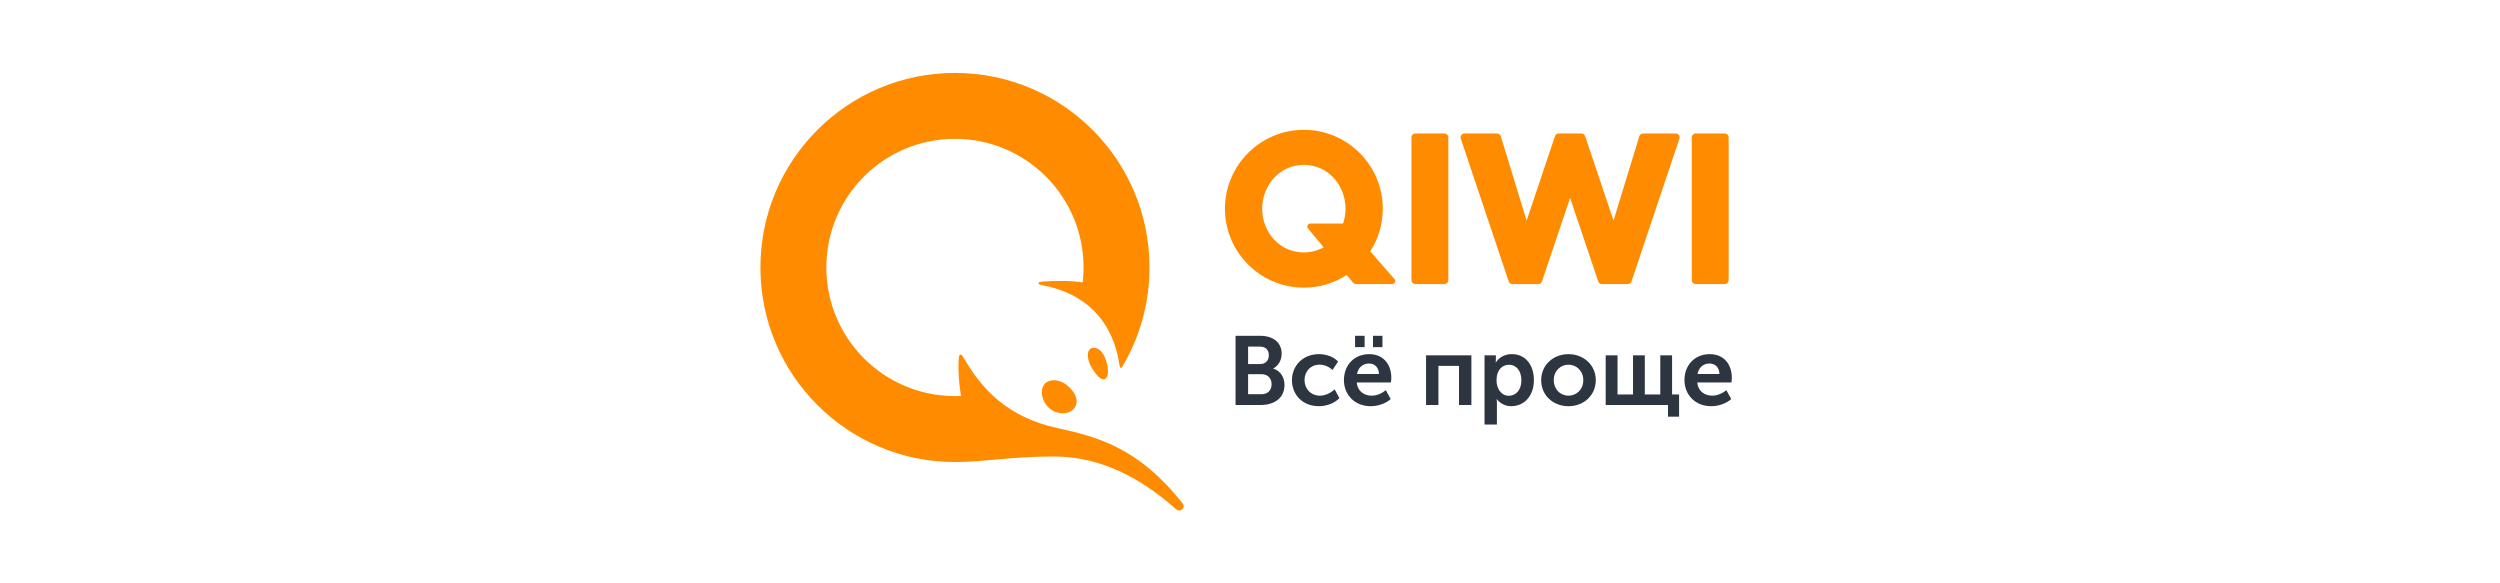 <svg width="240" height="56" viewBox="0 0 240 56" fill="none" xmlns="http://www.w3.org/2000/svg">
<rect width="240" height="56" fill="white"/>
<path d="M118.613 32.237H120.98C122.187 32.237 123.039 32.855 123.039 33.949C123.039 34.568 122.741 35.099 122.233 35.371V35.39C122.964 35.604 123.31 36.28 123.31 36.953C123.31 38.283 122.244 38.88 121.018 38.88H118.613V32.237ZM120.988 34.95C121.512 34.95 121.81 34.576 121.81 34.098C121.81 33.621 121.52 33.276 120.969 33.276H119.818V34.95H120.988ZM121.11 37.843C121.728 37.843 122.073 37.441 122.073 36.88C122.073 36.329 121.718 35.924 121.11 35.924H119.818V37.843H121.11ZM126.621 33.998C127.267 33.998 127.997 34.212 128.455 34.709L127.921 35.523C127.623 35.224 127.153 35.007 126.686 35.007C125.807 35.007 125.234 35.672 125.234 36.486C125.234 37.292 125.804 37.984 126.722 37.984C127.227 37.984 127.769 37.721 128.125 37.376L128.583 38.218C128.133 38.695 127.386 38.994 126.618 38.994C125.036 38.994 124.027 37.881 124.027 36.494C124.03 35.138 125.042 33.998 126.621 33.998ZM131.451 33.998C132.816 33.998 133.566 34.999 133.566 36.261C133.566 36.41 133.547 36.57 133.527 36.719H130.244C130.32 37.553 130.954 37.984 131.677 37.984C132.162 37.984 132.659 37.77 133.042 37.46L133.508 38.312C133.023 38.744 132.274 38.996 131.59 38.996C130.008 38.996 129.017 37.854 129.017 36.497C129.02 35.026 130.021 33.998 131.451 33.998ZM130.086 32.237H131.004V33.322H130.086V32.237ZM132.38 35.906C132.372 35.268 131.959 34.896 131.425 34.896C130.817 34.896 130.385 35.298 130.273 35.906H132.38ZM131.807 32.237H132.716V33.322H131.807V32.237ZM136.9 34.109H141.253V38.882H140.065V35.121H138.089V38.882H136.9V34.109ZM142.517 34.109H143.603V34.465C143.603 34.644 143.584 34.801 143.584 34.801H143.603C143.912 34.285 144.493 33.995 145.139 33.995C146.431 33.995 147.253 35.015 147.253 36.494C147.253 38.011 146.327 38.994 145.071 38.994C144.529 38.994 144.032 38.749 143.695 38.321H143.676C143.676 38.321 143.703 38.489 143.703 38.733V40.755H142.515V34.109H142.517ZM144.856 37.992C145.511 37.992 146.053 37.458 146.053 36.513C146.053 35.607 145.568 35.015 144.873 35.015C144.247 35.015 143.666 35.466 143.666 36.521C143.669 37.262 144.08 37.992 144.856 37.992ZM150.567 33.998C152.027 33.998 153.195 35.037 153.195 36.497C153.195 37.965 152.027 38.996 150.574 38.996C149.122 38.996 147.953 37.968 147.953 36.497C147.955 35.034 149.125 33.998 150.567 33.998ZM150.574 37.984C151.35 37.984 151.996 37.384 151.996 36.497C151.996 35.618 151.35 35.01 150.574 35.01C149.798 35.01 149.161 35.618 149.161 36.497C149.163 37.384 149.798 37.984 150.574 37.984ZM154.151 34.109H155.283V37.87H156.77V34.109H157.901V37.87H159.388V34.109H160.52V37.87H161.193V40.003H160.126V38.88H154.146V34.109H154.151ZM164.143 33.998C165.508 33.998 166.256 34.999 166.256 36.261C166.256 36.41 166.237 36.57 166.218 36.719H162.935C163.011 37.553 163.646 37.984 164.367 37.984C164.853 37.984 165.35 37.77 165.732 37.46L166.2 38.312C165.714 38.744 164.964 38.996 164.281 38.996C162.699 38.996 161.709 37.854 161.709 36.497C161.709 35.026 162.71 33.998 164.143 33.998ZM165.068 35.906C165.059 35.268 164.648 34.896 164.113 34.896C163.504 34.896 163.074 35.298 162.962 35.906H165.068Z" fill="#2D3540"/>
<path d="M139.041 13.184V26.896C139.041 27.102 138.876 27.268 138.67 27.268H135.869C135.663 27.268 135.498 27.102 135.498 26.896V13.184C135.498 12.978 135.663 12.813 135.869 12.813H138.67C138.876 12.813 139.041 12.978 139.041 13.184ZM160.867 12.813H157.733C157.57 12.813 157.424 12.918 157.377 13.073L154.897 21.176L152.173 13.065C152.121 12.913 151.98 12.813 151.82 12.813H149.633C149.473 12.813 149.329 12.916 149.28 13.065L146.556 21.176L144.075 13.073C144.027 12.918 143.882 12.813 143.72 12.813H140.585C140.466 12.813 140.352 12.87 140.284 12.967C140.214 13.062 140.195 13.187 140.233 13.301L144.835 27.018C144.887 27.17 145.027 27.271 145.188 27.271H147.676C147.837 27.271 147.98 27.168 148.029 27.018L150.729 19.005L153.429 27.018C153.48 27.17 153.622 27.271 153.782 27.271H156.27C156.43 27.271 156.575 27.168 156.623 27.018L161.226 13.301C161.263 13.19 161.245 13.065 161.174 12.967C161.1 12.87 160.986 12.813 160.867 12.813ZM165.581 12.813H162.78C162.574 12.813 162.409 12.978 162.409 13.184V26.896C162.409 27.102 162.574 27.268 162.78 27.268H165.581C165.787 27.268 165.952 27.102 165.952 26.896V13.184C165.952 12.978 165.787 12.813 165.581 12.813ZM133.874 26.799C134.038 26.98 133.905 27.271 133.658 27.271H130.225C130.086 27.271 129.954 27.208 129.864 27.1L129.284 26.4C128.098 27.168 126.686 27.615 125.172 27.615C120.993 27.615 117.596 24.215 117.596 20.039C117.596 15.863 120.996 12.463 125.172 12.463C129.351 12.463 132.749 15.863 132.749 20.039C132.749 21.545 132.306 22.948 131.543 24.128L133.874 26.799ZM127.071 23.743L125.568 21.936C125.411 21.746 125.547 21.458 125.791 21.458H128.936C129.086 21.013 129.17 20.536 129.17 20.042C129.17 17.776 127.484 15.825 125.169 15.825C122.855 15.825 121.169 17.779 121.169 20.042C121.169 22.305 122.855 24.232 125.169 24.232C125.875 24.232 126.515 24.052 127.071 23.743ZM106.337 35.257C106.459 36.077 106.201 36.416 105.941 36.416C105.658 36.416 105.3 36.085 104.882 35.428C104.467 34.782 104.318 34.041 104.521 33.664C104.657 33.417 104.942 33.309 105.3 33.444C105.992 33.708 106.264 34.769 106.337 35.257ZM102.503 37.042C103.333 37.745 103.585 38.581 103.146 39.17C102.901 39.493 102.505 39.672 102.03 39.672C101.564 39.672 101.089 39.498 100.76 39.211C100.006 38.551 99.784 37.479 100.277 36.872C100.47 36.633 100.782 36.502 101.159 36.502C101.615 36.502 102.093 36.695 102.503 37.042ZM101.113 43.824C104.692 43.824 108.576 45.05 112.874 48.86C113.305 49.243 113.878 48.768 113.504 48.293C109.278 42.958 105.371 41.943 101.474 41.086C96.709 40.036 94.256 37.355 92.546 34.407C92.207 33.822 92.055 33.925 92.022 34.679C91.984 35.599 92.05 36.82 92.256 38.017C92.063 38.025 91.871 38.022 91.675 38.022C84.856 38.022 79.328 32.494 79.328 25.675C79.328 18.856 84.856 13.328 91.675 13.328C98.494 13.328 104.022 18.856 104.022 25.675C104.022 26.161 103.998 26.641 103.943 27.111C103.043 26.948 101.268 26.929 100.022 27.037C99.553 27.078 99.621 27.295 99.973 27.36C104.055 28.098 106.858 30.628 107.501 35.216C107.515 35.322 107.653 35.355 107.707 35.262C109.387 32.459 110.35 29.181 110.35 25.675C110.356 15.363 101.992 7 91.678 7C81.363 7 73 15.363 73 25.678C73 35.992 81.363 44.356 91.678 44.356C94.413 44.356 97.129 43.824 101.113 43.824Z" fill="#FF8C00"/>
</svg>

